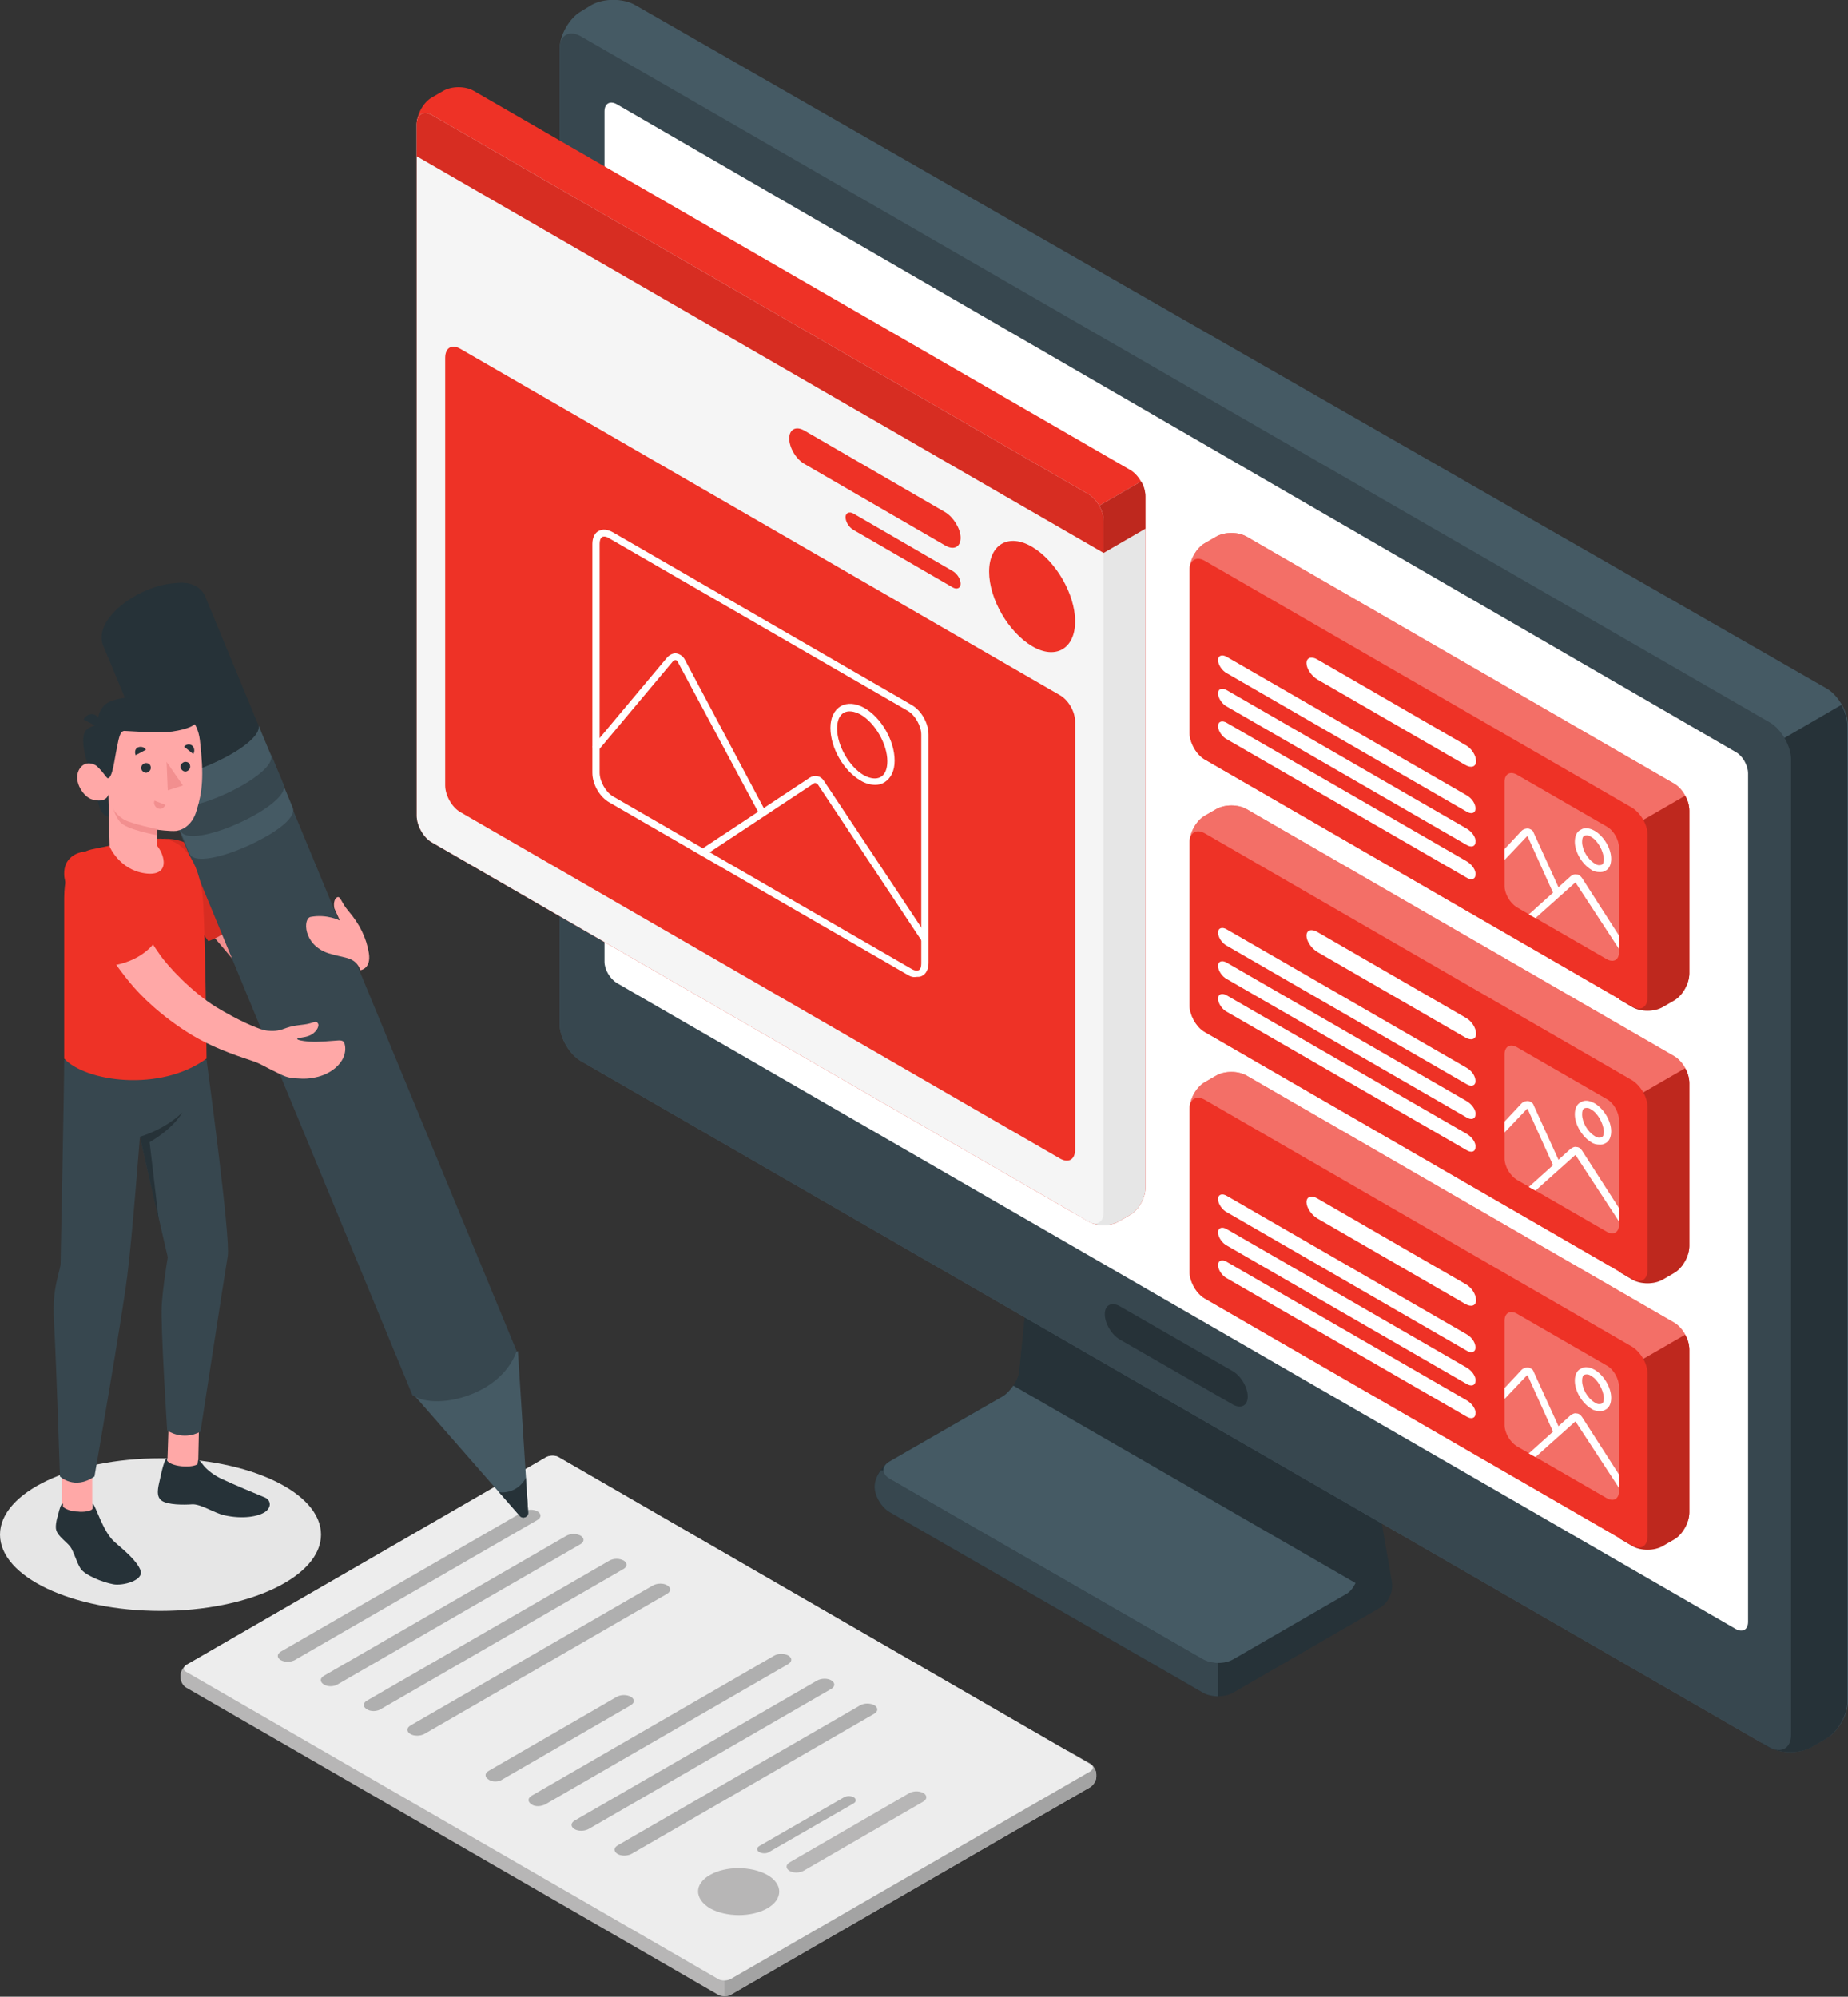 <?xml version="1.0" encoding="UTF-8"?> <!-- Generator: Adobe Illustrator 24.0.2, SVG Export Plug-In . SVG Version: 6.00 Build 0) --> <svg xmlns="http://www.w3.org/2000/svg" xmlns:xlink="http://www.w3.org/1999/xlink" x="0px" y="0px" viewBox="0 0 305.1 329.7" style="enable-background:new 0 0 305.1 329.7;" xml:space="preserve"><rect x="0" y="0" width="305.1" height="329.7" fill="#333333" stroke="none"/> <style type="text/css"> .st0{fill:#E6E6E6;} .st1{fill:#B7B6B6;} .st2{fill:#A3A3A3;} .st3{fill:#EDEDED;} .st4{fill:#AFAFAF;} .st5{fill:#263238;} .st6{fill:#37474F;} .st7{fill:#455A64;} .st8{fill:#FFFFFF;} .st9{fill:#EE3226;} .st10{opacity:0.4;fill:#EE3226;} .st11{opacity:0.3;fill:#FFFFFF;} .st12{opacity:0.2;} .st13{fill:#F5F5F5;} .st14{opacity:0.1;} .st15{fill:#F28F8F;} .st16{fill:#FFA8A7;} </style> <g id="Floor"> </g> <g id="Shadow"> </g> <g id="Cloud"> </g> <g id="Plants"> </g> <g id="Document"> </g> <g id="Device"> </g> <g id="Windows"> </g> <g id="Character"> <g> <ellipse id="XMLID_14504_" class="st0" cx="26.5" cy="253.4" rx="26.5" ry="12.6"></ellipse> <g id="XMLID_14182_"> <g id="XMLID_819_"> <path id="XMLID_818_" class="st1" d="M181,293l0,0.4c0,0.6-0.5,1.4-1,1.7l-59.4,34.3c-0.6,0.3-1.5,0.3-2,0l-87.8-50.7 c-0.6-0.3-1-1.1-1-1.7v-0.4c0-0.6,0.5-1.4,1-1.7l59.4-34.3c0.6-0.3,1.5-0.3,2,0l87.8,50.7C180.6,291.6,181,292.4,181,293z"></path> <path id="XMLID_822_" class="st2" d="M181,293v0.4c0,0.6-0.5,1.4-1,1.7l-59.4,34.3c-0.3,0.2-0.6,0.2-1,0.2v-7.8l56.7-32.7 l3.7,2.1C180.6,291.6,181,292.4,181,293z"></path> <path id="XMLID_815_" class="st3" d="M180,292.5l-59.4,34.3c-0.6,0.3-1.5,0.3-2,0l-87.8-50.7c-0.6-0.3-0.6-0.8,0-1.2l59.4-34.3 c0.6-0.3,1.5-0.3,2,0l87.8,50.7C180.6,291.6,180.6,292.1,180,292.5z"></path> </g> <g id="XMLID_823_"> <path id="XMLID_821_" class="st4" d="M104.3,306.1l40-23.1c0.7-0.4,0.7-1,0.1-1.4c-0.7-0.4-1.7-0.4-2.4,0l-40,23.1 c-0.7,0.4-0.7,1-0.1,1.4C102.5,306.5,103.6,306.5,104.3,306.1z"></path> <path id="XMLID_852_" class="st1" d="M132.7,308.9l19.7-11.4c0.7-0.4,0.7-1,0.1-1.4c-0.7-0.4-1.7-0.4-2.4,0l-19.7,11.4 c-0.7,0.4-0.7,1-0.1,1.4C130.9,309.3,132,309.3,132.7,308.9z"></path> <path id="XMLID_30_" class="st4" d="M127,305.8l13.9-8c0.5-0.3,0.5-0.7,0.1-1c-0.5-0.3-1.2-0.3-1.7,0l-13.9,8 c-0.5,0.3-0.5,0.7-0.1,1C125.8,306.1,126.6,306.1,127,305.8z"></path> <path id="XMLID_829_" class="st4" d="M97.2,302l40-23.1c0.7-0.4,0.7-1,0.1-1.4s-1.7-0.4-2.4,0l-40,23.1c-0.7,0.4-0.7,1-0.1,1.4 C95.4,302.4,96.5,302.4,97.2,302z"></path> <path id="XMLID_831_" class="st4" d="M90.1,297.9l40-23.1c0.7-0.4,0.7-1,0.1-1.4c-0.7-0.4-1.7-0.4-2.4,0l-40,23.1 c-0.7,0.4-0.7,1-0.1,1.4C88.3,298.4,89.4,298.3,90.1,297.9z"></path> <path id="XMLID_834_" class="st4" d="M83,293.8l21.1-12.2c0.7-0.4,0.7-1,0.1-1.4c-0.7-0.4-1.7-0.4-2.4,0l-21.1,12.2 c-0.7,0.4-0.7,1-0.1,1.4C81.2,294.3,82.3,294.3,83,293.8z"></path> <path id="XMLID_855_" class="st4" d="M62.9,282.2l40-23.1c0.7-0.4,0.7-1,0.1-1.4c-0.7-0.4-1.7-0.4-2.4,0l-40,23.1 c-0.7,0.4-0.7,1-0.1,1.4C61.2,282.7,62.3,282.6,62.9,282.2z"></path> <path id="XMLID_856_" class="st4" d="M55.8,278.1l40-23.1c0.7-0.4,0.7-1,0.1-1.4c-0.7-0.4-1.7-0.4-2.4,0l-40,23.1 c-0.7,0.4-0.7,1-0.1,1.4C54.1,278.6,55.2,278.5,55.8,278.1z"></path> <path id="XMLID_911_" class="st4" d="M70.1,286.3l40-23.1c0.7-0.4,0.7-1,0.1-1.4s-1.7-0.4-2.4,0l-40,23.1 c-0.7,0.4-0.7,1-0.1,1.4C68.3,286.7,69.4,286.7,70.1,286.3z"></path> <path id="XMLID_858_" class="st4" d="M48.7,274.1l40-23.1c0.7-0.4,0.7-1,0.1-1.4s-1.7-0.4-2.4,0l-40,23.1 c-0.7,0.4-0.7,1-0.1,1.4C47,274.5,48,274.5,48.7,274.1z"></path> </g> <path id="XMLID_820_" class="st1" d="M117.2,309.6c2.6-1.5,6.8-1.5,9.5,0c2.6,1.5,2.6,4,0,5.5c-2.6,1.5-6.8,1.5-9.5,0 C114.6,313.5,114.6,311.1,117.2,309.6z"></path> </g> <g id="XMLID_8318_"> <g id="XMLID_778_"> <path id="XMLID_106_" class="st5" d="M180,181.4l37.5,21.7c1.4,0.8,2.7,2.7,3,4.3l9.3,53.8c0.3,1.6-0.6,3.5-2,4.3l-24.2,14 c-1.4,0.8-3.6,0.8-5,0l-51.7-29.8c-1.4-0.8-2.5-2.7-2.5-4.2c0-1.5,1.1-3.4,2.5-4.2l18.6-10.7c1.4-0.8,2.7-2.8,2.8-4.3l4.1-40.6 c0.2-1.6,1.4-3.5,2.7-4.3C176.4,180.6,178.6,180.6,180,181.4z"></path> <path id="XMLID_117_" class="st6" d="M201.1,270l0,10.1c-0.9,0-1.8-0.2-2.5-0.6l-51.7-29.8c-1.4-0.8-2.5-2.7-2.5-4.2 c0-0.9,0.4-1.9,1-2.7h8.5L201.1,270z"></path> <path id="XMLID_110_" class="st5" d="M175.3,184.2l37.5,21.7c1.4,0.8,2.7,2.7,3,4.3l8.5,48.8c0.3,1.6-0.6,3.5-2,4.3L203.6,274 c-1.4,0.8-3.6,0.8-5,0l-51.7-29.8c-1.4-0.8-1.4-2.1,0-2.9l18.6-10.7c1.4-0.8,2.7-2.8,2.8-4.3l4.1-40.6 C172.6,184,173.9,183.4,175.3,184.2z"></path> <path id="XMLID_115_" class="st7" d="M146.9,241.3l18.6-10.7c0.7-0.4,1.3-1.1,1.8-1.8l56.5,32.6c-0.4,0.8-0.9,1.5-1.7,1.9 L203.6,274c-1.4,0.8-3.6,0.8-5,0l-51.7-29.8C145.5,243.4,145.5,242.1,146.9,241.3z"></path> </g> <g id="XMLID_8196_"> <path id="XMLID_67_" class="st7" d="M299.2,288.4l2.4-1.4c1.9-1.1,3.5-3.9,3.5-6.1l0-161.1c0-2.2-1.6-5-3.5-6.1L104.8,0.8 c-2-1.1-5.1-1.1-7.1,0l-1.8,1.1C94,3,92.4,5.8,92.4,8v161.1c0,2.2,1.6,5,3.5,6.1l196.2,113.3 C294.1,289.6,297.2,289.6,299.2,288.4z"></path> <path id="XMLID_785_" class="st5" d="M290.9,124l13.1-7.6c0.6,1.1,1,2.3,1,3.5l0,161.1c0,2.2-1.6,5-3.5,6.1l-2.4,1.4 c-1.9,1.1-5.1,1.1-7.1,0l-1.2-0.7L290.9,124z"></path> <path id="XMLID_63_" class="st6" d="M295.7,286.4V125.4c0-2.2-1.6-5-3.5-6.1L95.9,6c-1.9-1.1-3.5-0.2-3.5,2v161.1 c0,2.2,1.6,5,3.5,6.1l196.2,113.3C294.1,289.6,295.7,288.7,295.7,286.4z"></path> <path id="XMLID_69_" class="st5" d="M203.5,226.4l-18.6-10.7c-1.4-0.8-2.5-0.2-2.5,1.3s1.1,3.4,2.5,4.2l18.6,10.7 c1.4,0.8,2.5,0.2,2.5-1.3C206,229.1,204.9,227.2,203.5,226.4z"></path> <path id="XMLID_68_" class="st8" d="M286.6,124.2l-184.8-107c-1.1-0.6-2-0.1-2,1.2v140.4c0,1.3,0.9,2.8,2,3.5l184.8,106.7 c1.1,0.6,2,0.1,2-1.2V127.7C288.6,126.4,287.7,124.8,286.6,124.2z"></path> </g> </g> <g> <g id="XMLID_728_"> <g id="XMLID_723_"> <path id="XMLID_112_" class="st9" d="M274.5,166.2l1.9-1.1c1.4-0.8,2.5-2.8,2.5-4.4l0-26.9c0-1.6-1.1-3.6-2.5-4.4l-70.6-40.8 c-1.4-0.8-3.6-0.8-5,0l-1.9,1.1c-1.4,0.8-2.5,2.8-2.5,4.4l0,26.9c0,1.6,1.1,3.6,2.5,4.4l70.6,40.8 C270.9,167,273.1,167,274.5,166.2z"></path> <g> <path id="XMLID_107_" class="st10" d="M274.5,166.2l1.9-1.1c1.4-0.8,2.5-2.8,2.5-4.4l0-26.9c0-1.6-1.1-3.6-2.5-4.4l-70.6-40.8 c-1.4-0.8-3.6-0.8-5,0l-1.9,1.1c-1.4,0.8-2.5,2.8-2.5,4.4l0,26.9c0,1.6,1.1,3.6,2.5,4.4l70.6,40.8 C270.9,167,273.1,167,274.5,166.2z"></path> <path id="XMLID_4_" class="st11" d="M274.5,166.2l1.9-1.1c1.4-0.8,2.5-2.8,2.5-4.4l0-26.9c0-1.6-1.1-3.6-2.5-4.4l-70.6-40.8 c-1.4-0.8-3.6-0.8-5,0l-1.9,1.1c-1.4,0.8-2.5,2.8-2.5,4.4l0,26.9c0,1.6,1.1,3.6,2.5,4.4l70.6,40.8 C270.9,167,273.1,167,274.5,166.2z"></path> </g> <g> <path id="XMLID_125_" class="st9" d="M267.3,137.7l10.9-6.3c0.5,0.8,0.7,1.7,0.7,2.5l0,26.9c0,1.6-1.1,3.6-2.5,4.4l-1.9,1.1 c-1.4,0.8-3.6,0.8-5,0l-2.2-1.3L267.3,137.7z"></path> <path id="XMLID_5_" class="st12" d="M267.3,137.7l10.9-6.3c0.5,0.8,0.7,1.7,0.7,2.5l0,26.9c0,1.6-1.1,3.6-2.5,4.4l-1.9,1.1 c-1.4,0.8-3.6,0.8-5,0l-2.2-1.3L267.3,137.7z"></path> </g> <path id="XMLID_111_" class="st9" d="M272,137.8l0,26.9c0,1.6-1.1,2.3-2.5,1.5l-70.6-40.8c-1.4-0.8-2.5-2.8-2.5-4.4l0-26.9 c0-1.6,1.1-2.3,2.5-1.5l70.6,40.8C270.9,134.3,272,136.2,272,137.8z"></path> </g> <g id="XMLID_123_"> <path id="XMLID_118_" class="st8" d="M241.9,123l-24.4-14.1c-1-0.6-1.8-0.3-1.8,0.6c0,0.9,0.8,2.1,1.8,2.7l24.4,14.1 c1,0.6,1.8,0.3,1.8-0.6C243.7,124.7,242.9,123.5,241.9,123z"></path> <path id="XMLID_119_" class="st8" d="M242.1,131.3l-39.5-22.8c-0.8-0.5-1.5-0.3-1.5,0.5s0.7,1.8,1.5,2.2l39.5,22.8 c0.8,0.5,1.5,0.3,1.5-0.5S243,131.8,242.1,131.3z"></path> <path id="XMLID_126_" class="st8" d="M242.1,136.8L202.6,114c-0.8-0.5-1.5-0.3-1.5,0.5s0.7,1.8,1.5,2.2l39.5,22.8 c0.8,0.5,1.5,0.3,1.5-0.5C243.7,138.3,243,137.3,242.1,136.8z"></path> <path id="XMLID_129_" class="st8" d="M242.1,142.2l-39.5-22.8c-0.8-0.5-1.5-0.3-1.5,0.5c0,0.8,0.7,1.8,1.5,2.2l39.5,22.8 c0.8,0.5,1.5,0.3,1.5-0.5C243.7,143.7,243,142.7,242.1,142.2z"></path> </g> <g id="XMLID_114_"> <path id="XMLID_109_" class="st9" d="M265.3,136.5l-14.9-8.6c-1.1-0.6-2-0.1-2,1.2l0,17.2c0,1.3,0.9,2.8,2,3.5l14.9,8.6 c1.1,0.6,2,0.1,2-1.2l0-17.2C267.3,138.7,266.4,137.1,265.3,136.5z"></path> <path id="XMLID_6_" class="st11" d="M265.3,136.5l-14.9-8.6c-1.1-0.6-2-0.1-2,1.2l0,17.2c0,1.3,0.9,2.8,2,3.5l14.9,8.6 c1.1,0.6,2,0.1,2-1.2l0-17.2C267.3,138.7,266.4,137.1,265.3,136.5z"></path> <g id="XMLID_113_"> <path id="XMLID_116_" class="st8" d="M262.7,143.6c-1.5-0.9-2.7-2.9-2.7-4.6c0-0.9,0.3-1.7,1-2c0.6-0.4,1.4-0.3,2.3,0.2l0,0 c1.5,0.9,2.7,2.9,2.7,4.6c0,0.9-0.3,1.7-1,2c-0.3,0.2-0.6,0.2-0.9,0.2C263.6,144,263.1,143.9,262.7,143.6z M262.7,138.2 c-0.4-0.3-0.8-0.3-1.1-0.2c-0.3,0.1-0.4,0.5-0.4,1c0,1.3,0.9,2.9,2.1,3.6c0.4,0.3,0.8,0.3,1.1,0.2c0.3-0.1,0.4-0.5,0.4-1 C264.7,140.5,263.8,138.8,262.7,138.2L262.7,138.2z"></path> </g> <path id="XMLID_120_" class="st8" d="M248.4,140.2l2.8-3c0.3-0.3,0.7-0.4,1.1-0.4c0.4,0.1,0.8,0.3,0.9,0.7l4.1,9l2-1.8 c0.3-0.2,0.6-0.4,1-0.3c0.4,0,0.7,0.3,0.9,0.6l6.1,9.5v2.2l-7.2-11l-6.6,5.9l-1.1-0.6l4-3.6l-4.2-9.3l-0.1,0l-3.7,3.9V140.2z"></path> </g> </g> <g id="XMLID_7_"> <g id="XMLID_21_"> <path id="XMLID_27_" class="st9" d="M274.5,211.2l1.9-1.1c1.4-0.8,2.5-2.8,2.5-4.4l0-26.9c0-1.6-1.1-3.6-2.5-4.4l-70.6-40.8 c-1.4-0.8-3.6-0.8-5,0l-1.9,1.1c-1.4,0.8-2.5,2.8-2.5,4.4l0,26.9c0,1.6,1.1,3.6,2.5,4.4l70.6,40.8 C270.9,212,273.1,212,274.5,211.2z"></path> <g> <path id="XMLID_26_" class="st10" d="M274.5,211.2l1.9-1.1c1.4-0.8,2.5-2.8,2.5-4.4l0-26.9c0-1.6-1.1-3.6-2.5-4.4l-70.6-40.8 c-1.4-0.8-3.6-0.8-5,0l-1.9,1.1c-1.4,0.8-2.5,2.8-2.5,4.4l0,26.9c0,1.6,1.1,3.6,2.5,4.4l70.6,40.8 C270.9,212,273.1,212,274.5,211.2z"></path> <path id="XMLID_25_" class="st11" d="M274.5,211.2l1.9-1.1c1.4-0.8,2.5-2.8,2.5-4.4l0-26.9c0-1.6-1.1-3.6-2.5-4.4l-70.6-40.8 c-1.4-0.8-3.6-0.8-5,0l-1.9,1.1c-1.4,0.8-2.5,2.8-2.5,4.4l0,26.9c0,1.6,1.1,3.6,2.5,4.4l70.6,40.8 C270.9,212,273.1,212,274.5,211.2z"></path> </g> <g> <path id="XMLID_24_" class="st9" d="M267.3,182.7l10.9-6.3c0.5,0.8,0.7,1.7,0.7,2.5l0,26.9c0,1.6-1.1,3.6-2.5,4.4l-1.9,1.1 c-1.4,0.8-3.6,0.8-5,0l-2.2-1.3L267.3,182.7z"></path> <path id="XMLID_23_" class="st12" d="M267.3,182.7l10.9-6.3c0.5,0.8,0.7,1.7,0.7,2.5l0,26.9c0,1.6-1.1,3.6-2.5,4.4l-1.9,1.1 c-1.4,0.8-3.6,0.8-5,0l-2.2-1.3L267.3,182.7z"></path> </g> <path id="XMLID_22_" class="st9" d="M272,182.8l0,26.9c0,1.6-1.1,2.3-2.5,1.5l-70.6-40.8c-1.4-0.8-2.5-2.8-2.5-4.4l0-26.9 c0-1.6,1.1-2.3,2.5-1.5l70.6,40.8C270.9,179.3,272,181.2,272,182.8z"></path> </g> <g id="XMLID_16_"> <path id="XMLID_20_" class="st8" d="M241.9,168l-24.4-14.1c-1-0.6-1.8-0.3-1.8,0.6c0,0.9,0.8,2.1,1.8,2.7l24.4,14.1 c1,0.6,1.8,0.3,1.8-0.6C243.7,169.7,242.9,168.5,241.9,168z"></path> <path id="XMLID_19_" class="st8" d="M242.1,176.3l-39.5-22.8c-0.8-0.5-1.5-0.3-1.5,0.5c0,0.8,0.7,1.8,1.5,2.2l39.5,22.8 c0.8,0.5,1.5,0.3,1.5-0.5S243,176.8,242.1,176.3z"></path> <path id="XMLID_18_" class="st8" d="M242.1,181.8L202.6,159c-0.8-0.5-1.5-0.3-1.5,0.5s0.7,1.8,1.5,2.2l39.5,22.8 c0.8,0.5,1.5,0.3,1.5-0.5C243.7,183.3,243,182.3,242.1,181.8z"></path> <path id="XMLID_17_" class="st8" d="M242.1,187.2l-39.5-22.8c-0.8-0.5-1.5-0.3-1.5,0.5s0.7,1.8,1.5,2.2l39.5,22.8 c0.8,0.5,1.5,0.3,1.5-0.5C243.7,188.7,243,187.7,242.1,187.2z"></path> </g> <g id="XMLID_8_"> <path id="XMLID_15_" class="st9" d="M265.3,181.5l-14.9-8.6c-1.1-0.6-2-0.1-2,1.2l0,17.2c0,1.3,0.9,2.8,2,3.5l14.9,8.6 c1.1,0.6,2,0.1,2-1.2l0-17.2C267.3,183.7,266.4,182.1,265.3,181.5z"></path> <path id="XMLID_14_" class="st11" d="M265.3,181.5l-14.9-8.6c-1.1-0.6-2-0.1-2,1.2l0,17.2c0,1.3,0.9,2.8,2,3.5l14.9,8.6 c1.1,0.6,2,0.1,2-1.2l0-17.2C267.3,183.7,266.4,182.1,265.3,181.5z"></path> <g id="XMLID_10_"> <path id="XMLID_11_" class="st8" d="M262.7,188.6c-1.5-0.9-2.7-2.9-2.7-4.6c0-0.9,0.3-1.7,1-2c0.6-0.4,1.4-0.3,2.3,0.2l0,0 c1.5,0.9,2.7,2.9,2.7,4.6c0,0.9-0.3,1.7-1,2c-0.3,0.2-0.6,0.2-0.9,0.2C263.6,189,263.1,188.9,262.7,188.6z M262.7,183.2 c-0.4-0.3-0.8-0.3-1.1-0.2c-0.3,0.1-0.4,0.5-0.4,1c0,1.3,0.9,2.9,2.1,3.6c0.4,0.3,0.8,0.3,1.1,0.2c0.3-0.1,0.4-0.5,0.4-1 C264.7,185.5,263.8,183.8,262.7,183.2L262.7,183.2z"></path> </g> <path id="XMLID_9_" class="st8" d="M248.4,185.2l2.8-3c0.3-0.3,0.7-0.4,1.1-0.4c0.4,0.1,0.8,0.3,0.9,0.7l4.1,9l2-1.8 c0.3-0.2,0.6-0.4,1-0.3c0.4,0,0.7,0.3,0.9,0.6l6.1,9.5v2.2l-7.2-11l-6.6,5.9l-1.1-0.6l4-3.6l-4.2-9.3l-0.1,0l-3.7,3.9V185.2z"></path> </g> </g> <g id="XMLID_28_"> <g id="XMLID_43_"> <path id="XMLID_49_" class="st9" d="M274.5,255.2l1.9-1.1c1.4-0.8,2.5-2.8,2.5-4.4l0-26.9c0-1.6-1.1-3.6-2.5-4.4l-70.6-40.8 c-1.4-0.8-3.6-0.8-5,0l-1.9,1.1c-1.4,0.8-2.5,2.8-2.5,4.4l0,26.9c0,1.6,1.1,3.6,2.5,4.4l70.6,40.8 C270.9,256,273.1,256,274.5,255.2z"></path> <g> <path id="XMLID_48_" class="st10" d="M274.5,255.2l1.9-1.1c1.4-0.8,2.5-2.8,2.5-4.4l0-26.9c0-1.6-1.1-3.6-2.5-4.4l-70.6-40.8 c-1.4-0.8-3.6-0.8-5,0l-1.9,1.1c-1.4,0.8-2.5,2.8-2.5,4.4l0,26.9c0,1.6,1.1,3.6,2.5,4.4l70.6,40.8 C270.9,256,273.1,256,274.5,255.2z"></path> <path id="XMLID_47_" class="st11" d="M274.5,255.2l1.9-1.1c1.4-0.8,2.5-2.8,2.5-4.4l0-26.9c0-1.6-1.1-3.6-2.5-4.4l-70.6-40.8 c-1.4-0.8-3.6-0.8-5,0l-1.9,1.1c-1.4,0.8-2.5,2.8-2.5,4.4l0,26.9c0,1.6,1.1,3.6,2.5,4.4l70.6,40.8 C270.9,256,273.1,256,274.5,255.2z"></path> </g> <g> <path id="XMLID_46_" class="st9" d="M267.3,226.7l10.9-6.3c0.5,0.8,0.7,1.7,0.7,2.5l0,26.9c0,1.6-1.1,3.6-2.5,4.4l-1.9,1.1 c-1.4,0.8-3.6,0.8-5,0l-2.2-1.3L267.3,226.7z"></path> <path id="XMLID_45_" class="st12" d="M267.3,226.7l10.9-6.3c0.5,0.8,0.7,1.7,0.7,2.5l0,26.9c0,1.6-1.1,3.6-2.5,4.4l-1.9,1.1 c-1.4,0.8-3.6,0.8-5,0l-2.2-1.3L267.3,226.7z"></path> </g> <path id="XMLID_44_" class="st9" d="M272,226.8l0,26.9c0,1.6-1.1,2.3-2.5,1.5l-70.6-40.8c-1.4-0.8-2.5-2.8-2.5-4.4l0-26.9 c0-1.6,1.1-2.3,2.5-1.5l70.6,40.8C270.9,223.3,272,225.2,272,226.8z"></path> </g> <g id="XMLID_38_"> <path id="XMLID_42_" class="st8" d="M241.9,212l-24.4-14.1c-1-0.6-1.8-0.3-1.8,0.6c0,0.9,0.8,2.1,1.8,2.7l24.4,14.1 c1,0.6,1.8,0.3,1.8-0.6C243.7,213.7,242.9,212.5,241.9,212z"></path> <path id="XMLID_41_" class="st8" d="M242.1,220.3l-39.5-22.8c-0.8-0.5-1.5-0.3-1.5,0.5c0,0.8,0.7,1.8,1.5,2.2l39.5,22.8 c0.8,0.5,1.5,0.3,1.5-0.5S243,220.8,242.1,220.3z"></path> <path id="XMLID_40_" class="st8" d="M242.1,225.8L202.6,203c-0.8-0.5-1.5-0.3-1.5,0.5s0.7,1.8,1.5,2.2l39.5,22.8 c0.8,0.5,1.5,0.3,1.5-0.5C243.7,227.3,243,226.3,242.1,225.8z"></path> <path id="XMLID_39_" class="st8" d="M242.1,231.2l-39.5-22.8c-0.8-0.5-1.5-0.3-1.5,0.5s0.7,1.8,1.5,2.2l39.5,22.8 c0.8,0.5,1.5,0.3,1.5-0.5C243.7,232.7,243,231.7,242.1,231.2z"></path> </g> <g id="XMLID_29_"> <path id="XMLID_37_" class="st9" d="M265.3,225.5l-14.9-8.6c-1.1-0.6-2-0.1-2,1.2l0,17.2c0,1.3,0.9,2.8,2,3.5l14.9,8.6 c1.1,0.6,2,0.1,2-1.2l0-17.2C267.3,227.7,266.4,226.1,265.3,225.5z"></path> <path id="XMLID_36_" class="st11" d="M265.3,225.5l-14.9-8.6c-1.1-0.6-2-0.1-2,1.2l0,17.2c0,1.3,0.9,2.8,2,3.5l14.9,8.6 c1.1,0.6,2,0.1,2-1.2l0-17.2C267.3,227.7,266.4,226.1,265.3,225.5z"></path> <g id="XMLID_32_"> <path id="XMLID_33_" class="st8" d="M262.7,232.6c-1.5-0.9-2.7-2.9-2.7-4.6c0-0.9,0.3-1.7,1-2c0.6-0.4,1.4-0.3,2.3,0.2l0,0 c1.5,0.9,2.7,2.9,2.7,4.6c0,0.9-0.3,1.7-1,2c-0.3,0.2-0.6,0.2-0.9,0.2C263.6,233,263.1,232.9,262.7,232.6z M262.7,227.2 c-0.4-0.3-0.8-0.3-1.1-0.2c-0.3,0.1-0.4,0.5-0.4,1c0,1.3,0.9,2.9,2.1,3.6c0.4,0.3,0.8,0.3,1.1,0.2c0.3-0.1,0.4-0.5,0.4-1 C264.7,229.5,263.8,227.8,262.7,227.2L262.7,227.2z"></path> </g> <path id="XMLID_31_" class="st8" d="M248.4,229.2l2.8-3c0.3-0.3,0.7-0.4,1.1-0.4c0.4,0.1,0.8,0.3,0.9,0.7l4.1,9l2-1.8 c0.3-0.2,0.6-0.4,1-0.3c0.4,0,0.7,0.3,0.9,0.6l6.1,9.5v2.2l-7.2-11l-6.6,5.9l-1.1-0.6l4-3.6l-4.2-9.3l-0.1,0l-3.7,3.9V229.2z"></path> </g> </g> </g> <g id="XMLID_10314_"> <g id="XMLID_780_"> <path id="XMLID_784_" class="st9" d="M184.7,201.7l1.9-1.1c1.4-0.8,2.5-2.8,2.5-4.4l0-114.2c0-1.6-1.1-3.6-2.5-4.4L78.2,15 c-1.4-0.8-3.6-0.8-5,0l-1.9,1.1c-1.4,0.8-2.5,2.8-2.5,4.4l0,114.2c0,1.6,1.1,3.6,2.5,4.4l108.4,62.6 C181.1,202.5,183.3,202.5,184.7,201.7z"></path> <path id="XMLID_782_" class="st0" d="M177.5,85.8l10.9-6.3c0.5,0.8,0.7,1.7,0.7,2.5l0,114.2c0,1.6-1.1,3.6-2.5,4.4l-1.9,1.1 c-1.4,0.8-3.6,0.8-5,0l-2.2-1.3L177.5,85.8z"></path> <g> <g> <path id="XMLID_770_" class="st9" d="M177.5,85.8l10.9-6.3c0.5,0.8,0.7,1.7,0.7,2.5v5.3l-6.9,4L177.5,85.8z"></path> </g> <g class="st12"> <path id="XMLID_51_" d="M177.5,85.8l10.9-6.3c0.5,0.8,0.7,1.7,0.7,2.5v5.3l-6.9,4L177.5,85.8z"></path> </g> </g> <path id="XMLID_781_" class="st13" d="M182.2,86l0,114.2c0,1.6-1.1,2.3-2.5,1.5L71.3,139.1c-1.4-0.8-2.5-2.8-2.5-4.4l0-114.2 c0-1.6,1.1-2.3,2.5-1.5l108.4,62.6C181.1,82.4,182.2,84.4,182.2,86z"></path> </g> <g id="XMLID_777_"> <path id="XMLID_729_" class="st9" d="M170.4,90.3c-3.9-2.3-7.1-0.4-7.1,4.1s3.2,10,7.1,12.3c3.9,2.3,7.1,0.4,7.1-4.1 C177.5,98.1,174.3,92.6,170.4,90.3z"></path> <path id="XMLID_767_" class="st9" d="M156.1,84.6l-23.3-13.5c-1.4-0.8-2.5-0.2-2.5,1.3c0,1.5,1.1,3.4,2.5,4.2l23.3,13.5 c1.4,0.8,2.5,0.2,2.5-1.3C158.6,87.3,157.4,85.4,156.1,84.6z"></path> <path id="XMLID_768_" class="st9" d="M157.3,94.3l-16.4-9.5c-0.7-0.4-1.3-0.1-1.3,0.6c0,0.8,0.6,1.7,1.3,2.1l16.4,9.5 c0.7,0.4,1.3,0.1,1.3-0.6C158.6,95.6,158,94.7,157.3,94.3z"></path> </g> <path id="XMLID_771_" class="st9" d="M175,114.8L76,57.6c-1.4-0.8-2.5-0.2-2.5,1.5v70.6c0,1.6,1.1,3.6,2.5,4.4l99,57.2 c1.4,0.8,2.5,0.2,2.5-1.5l0-70.6C177.5,117.5,176.4,115.6,175,114.8z"></path> <g id="XMLID_776_"> <g id="XMLID_772_"> <path id="XMLID_14217_" class="st8" d="M149.9,161l-49.3-28.5c-1.6-0.9-2.8-3-2.8-4.9V89.8c0-1,0.4-1.8,1-2.1 c0.7-0.4,1.5-0.3,2.4,0.2l49.3,28.5c1.6,0.9,2.8,3,2.8,4.9V159c0,1-0.4,1.8-1,2.1c-0.3,0.2-0.6,0.2-0.9,0.2 C150.8,161.4,150.4,161.3,149.9,161z M99.4,88.7c-0.3,0.2-0.4,0.6-0.4,1.1v37.8c0,1.4,1,3.2,2.2,3.9l49.3,28.5 c0.5,0.3,0.9,0.3,1.2,0.2c0.3-0.2,0.4-0.6,0.4-1.1v-37.8c0-1.4-1-3.2-2.2-3.9l-49.3-28.5c-0.3-0.2-0.6-0.3-0.8-0.3 C99.6,88.6,99.5,88.6,99.4,88.7z"></path> </g> <g id="XMLID_773_"> <path id="XMLID_14214_" class="st8" d="M142.1,128.9c-2.8-1.6-5-5.4-5-8.7c0-1.7,0.6-2.9,1.7-3.6c1.1-0.6,2.5-0.5,3.9,0.3l0,0 c2.8,1.6,5,5.4,5,8.7c0,1.7-0.6,2.9-1.7,3.6c-0.5,0.3-1,0.4-1.5,0.4C143.8,129.6,142.9,129.4,142.1,128.9z M142.1,118 c-1.1-0.6-2.1-0.7-2.8-0.3c-0.7,0.4-1.1,1.3-1.1,2.6c0,2.8,2,6.3,4.4,7.7c1.1,0.6,2.1,0.7,2.8,0.3c0.7-0.4,1.1-1.3,1.1-2.6 C146.5,122.9,144.5,119.4,142.1,118L142.1,118z"></path> </g> <g id="XMLID_774_"> <path id="XMLID_14213_" class="st8" d="M152.2,155.4l1-0.6L136,128.9c-0.5-0.8-1.5-1-2.3-0.5l-18,11.9l0.6,1l18-11.9 c0.2-0.2,0.5-0.1,0.7,0.1L152.2,155.4z"></path> </g> <g id="XMLID_775_"> <path id="XMLID_14199_" class="st8" d="M125.4,134.5l1-0.5L113,108.8c-0.3-0.5-0.8-0.8-1.3-0.9c-0.5-0.1-1.1,0.2-1.5,0.6 l-12.4,14.8l0.9,0.7l12.4-14.8c0.1-0.1,0.3-0.2,0.4-0.2c0.2,0,0.3,0.1,0.4,0.3L125.4,134.5z"></path> </g> </g> <g> <path id="XMLID_769_" class="st9" d="M68.8,20.5c0-1.6,1.1-2.3,2.5-1.5l108.4,62.6c1.4,0.8,2.5,2.8,2.5,4.4v5.3L68.8,25.8V20.5z "></path> <path id="XMLID_50_" class="st14" d="M68.8,20.5c0-1.6,1.1-2.3,2.5-1.5l108.4,62.6c1.4,0.8,2.5,2.8,2.5,4.4v5.3L68.8,25.8V20.5z "></path> </g> </g> <g> <g id="XMLID_845_"> <path id="XMLID_14508_" class="st15" d="M35.2,143.5c2.9,3.5,8.3,10.2,11,13.6c1.4,1.8,2.3,4,2.2,6.4c0,1.7-0.5,3.1-2.2,2.4 c-1.2-0.5-2-1.2-3.7-2.9c-1.6-1.6-7.2-8.3-7.2-8.3s-4.3-11.4-6.7-12.1c-2.4-0.7-4-0.5-4-0.5C27.4,141.1,31.5,139.1,35.2,143.5z"></path> <g> <path id="XMLID_14506_" class="st9" d="M23.2,139.8c2.9-2.2,7.9-1.6,10.6,1.7c2,2.4,6.8,8.4,6.8,8.4s-1.4,3.8-6.2,5.5 L23.2,139.8z"></path> <path id="XMLID_52_" class="st14" d="M23.2,139.8c2.9-2.2,7.9-1.6,10.6,1.7c2,2.4,6.8,8.4,6.8,8.4s-1.4,3.8-6.2,5.5L23.2,139.8 z"></path> </g> </g> <g id="XMLID_812_"> <g id="XMLID_835_"> <g id="XMLID_836_"> <path id="XMLID_910_" class="st7" d="M68.3,230.3l17.5,20c0.5,0.6,1.5,0.2,1.4-0.6l-1.7-26.6L68.3,230.3z"></path> <path id="XMLID_857_" class="st5" d="M87.2,249.7c0.1,0.8-0.9,1.2-1.4,0.6l-3.4-3.9l0,0c1.7,0.2,3.3-0.6,4.2-2l0.2-0.4 L87.2,249.7z"></path> <path id="XMLID_854_" class="st6" d="M42.6,119.6l0.9,2.3l1.1,2.7l40.7,98.5c-1,2.8-3.2,5-5.9,6.4c-4,2.1-8.8,2.5-11.3,0.9 l-40.4-97.8l-2.2-5.2C27.3,130.6,44.2,122.9,42.6,119.6z"></path> <path id="XMLID_850_" class="st7" d="M46.2,128.2l2.1,5.1c0.7,1.5-2.1,3.7-5.6,5.5c-4.6,2.4-10.5,4.1-11.4,2.2l-1.5-3.7 l-0.6-1.3c0.9,1.9,6.8,0.2,11.4-2.2c3.3-1.7,6-3.9,5.6-5.3l0,0C46.3,128.3,46.3,128.2,46.2,128.2z"></path> <path id="XMLID_847_" class="st6" d="M46.8,129.5c1.5,3.4-15.4,11.1-17,7.7l-2.1-5.1c1.5,3.4,18.5-4.3,17-7.7L46.8,129.5z"></path> <path id="XMLID_844_" class="st7" d="M42.6,119.6l2.1,5c1.5,3.3-14.8,10.9-16.9,8c0,0-0.1-0.1-0.1-0.2l-2.1-5.1 C27.3,130.6,44.2,122.9,42.6,119.6z"></path> <path id="XMLID_840_" class="st5" d="M33.8,98.3l8.8,21.3c0.7,1.4-2,3.7-5.5,5.5c-4.6,2.4-10.5,4.2-11.4,2.3c0,0,0,0,0,0 l-8.5-20.4c-2.4-4.6,5.8-10.4,11.7-10.7C31.1,96,32.9,96.6,33.8,98.3z"></path> </g> </g> </g> <circle id="XMLID_14633_" class="st5" cx="27.3" cy="122.5" r="7.1"></circle> <g id="XMLID_14450_"> <g id="XMLID_14453_"> <g id="XMLID_14455_"> <rect id="XMLID_14502_" x="10.3" y="242.9" transform="matrix(-1 -4.498147e-11 4.498147e-11 -1 25.525 494.412)" class="st16" width="5" height="8.6"></rect> <polygon id="XMLID_14500_" class="st16" points="27.6,242.5 32.7,242.6 32.9,233.5 27.9,233.4 "></polygon> <path id="XMLID_14498_" class="st6" d="M10.6,174.9c0,4.8-0.6,33.8-0.6,33.8c-0.1,1.4-1.4,3.9-1.1,9.2c0.4,7.2,1,25.9,1,25.9 s2.4,2.3,5.7,0c0,0,4.5-25.9,5.4-33c0.8-6.2,2.1-23.1,2.1-23.1l4.6,19.9c0,0-0.8,4.7-1,8c-0.2,3.3,0.9,20.6,0.9,20.6 s2.5,1.8,5.5,0.2c0,0,4-26.1,4.5-29c0.5-3-3.5-32.4-3.5-32.4H10.6z"></path> <path id="XMLID_14496_" class="st9" d="M15.4,140.2c-2.2,0.4-3.9,2-4.4,4.2c-0.2,1.1-0.4,2.4-0.4,3.8v9.8v16.8 c3.5,3.8,15.8,5.6,23.5,0c0,0-0.2-23.5-0.7-27.4c-1-6.7-4.2-9.1-7.4-8.9l-7.7,1.1L15.4,140.2z"></path> <g id="XMLID_14463_"> <g id="XMLID_14480_"> <path id="XMLID_14493_" class="st5" d="M15,127.5c0,0,1.2,5.4,1.6,6.3c0.5,0.9,1.4,1.1,1.4,1.1l-0.1-3.8L15,127.5z"></path> <path id="XMLID_14491_" class="st5" d="M16.4,119.8c0,0-1.2-0.2-2.2,0.8c-0.9,1-0.4,4,0.8,7l2.2,0.2L16.4,119.8z"></path> <path id="XMLID_14489_" class="st16" d="M17.8,127.8c-0.4,0.3-1.1-0.6-1.6-1.1c-0.5-0.6-2.3-1.3-3.2,0.5 c-0.9,1.9,0.8,4.4,2.2,4.8c2.4,0.7,2.7-0.8,2.7-0.8l0.2,8.6c0,0,1.6,3.8,5.8,4.4c4.2,0.6,3.4-2.9,2-4.6l0-2.6 c0,0,2.2,0.3,3.2,0.2c1.8-0.3,2.9-1.7,3.4-3.5c0.9-3,1.2-5.5,0.5-11.5c-0.8-6.6-8.4-6.6-12.5-4 C16.3,120.6,17.8,127.8,17.8,127.8z"></path> <path id="XMLID_14486_" class="st5" d="M17.8,128.5c-0.2,0-1.1-1.4-1.6-1.9c-0.8-0.7,0.2-6.9,0.2-6.9s-0.7-1.5,0.7-3.1 c1-1.1,2.8-1.3,5.7-1.7c1.5-0.2,3.9-0.7,5.4-1c1.8-0.3,3.4-0.7,4.7,0.4c1,0.9,1.4,2.4,0.9,3.7c-0.1,0.3-0.3,0.5-0.5,0.8 c-0.4,0.4-0.8,0.7-1.3,0.9c0,0-0.8,0.7-3.6,1.1c-2.8,0.3-7.1-0.1-7.7-0.1c-0.8-0.1-1,0.7-1.4,2.8 C18.9,125.3,18.6,128.5,17.8,128.5z"></path> <path id="XMLID_14484_" class="st5" d="M16.4,120.2l-2.6-1.4c0.4-0.8,1.3-1.1,2-0.7C16.5,118.6,16.8,119.5,16.4,120.2z"></path> <path id="XMLID_14482_" class="st15" d="M25.9,136.9c0,0-3.9-0.8-5.3-1.5c-0.9-0.5-1.7-1.3-1.9-1.9c0,0,0.3,1.2,1.1,2.2 c1,1.3,6.1,2.2,6.1,2.2L25.9,136.9z"></path> </g> <g id="XMLID_14465_"> <path id="XMLID_14479_" class="st5" d="M24.9,126.8c0,0.4-0.4,0.8-0.8,0.8c-0.4,0-0.8-0.4-0.8-0.8c0-0.4,0.4-0.8,0.8-0.8 C24.6,126,24.9,126.3,24.9,126.8z"></path> <path id="XMLID_14477_" class="st5" d="M24.1,123.8l-1.7,0.9c-0.2-0.5-0.1-1.1,0.4-1.3C23.3,123.2,23.9,123.4,24.1,123.8z"></path> <path id="XMLID_14475_" class="st15" d="M25.5,132.2l1.8,0.7c-0.2,0.5-0.7,0.8-1.2,0.6C25.6,133.3,25.3,132.7,25.5,132.2z"></path> <path id="XMLID_14472_" class="st5" d="M31.9,124.5l-1.5-1.2c0.3-0.4,0.9-0.5,1.3-0.2C32.1,123.4,32.2,124.1,31.9,124.5z"></path> <path id="XMLID_14470_" class="st5" d="M31.4,126.6c0,0.4-0.4,0.8-0.8,0.8c-0.4,0-0.8-0.4-0.8-0.8c0-0.4,0.4-0.8,0.8-0.8 C31.1,125.8,31.4,126.1,31.4,126.6z"></path> <polygon id="XMLID_14468_" class="st15" points="27.5,125.8 27.7,130.5 30.2,129.7 "></polygon> </g> </g> <path id="XMLID_14461_" class="st5" d="M15.3,249v-0.7c0.5,0.2,1.6,4.5,3.6,6.3c1.6,1.4,3.7,3.1,4.3,4.7 c0.6,1.7-3,2.6-4.5,2.3c-1.7-0.3-4.7-1.5-5.4-2.6c-0.7-1.1-1.1-2.8-1.7-3.6c-0.6-0.8-2-1.7-2.3-2.7c-0.2-0.5,0-1.7,0.3-2.6 c0.2-0.9,0.5-1.9,0.8-1.8c0,0.1,0,0.5,0,0.5c0.4,0.4,1.4,0.8,2.5,0.8C13.5,249.7,15.3,249.6,15.3,249z"></path> <path id="XMLID_14457_" class="st5" d="M32.7,241.1c0.3,0,0.5,0.4,1,1c0.7,0.8,1.8,1.6,2.9,2.1c1.9,0.9,5.5,2.4,7.2,3.1 c1,0.5,1,1.7-0.1,2.4c-1.1,0.7-3.6,1.2-6.7,0.5c-1.7-0.4-3.9-1.9-5.3-1.8c-1.4,0.1-4,0.1-5-0.6c-1-0.7-0.6-2.2-0.3-3.5 c0.3-1.4,0.8-3.6,1.2-3.5l0,0.4c0.6,0.9,3.7,1.3,5,0.6L32.7,241.1z"></path> </g> </g> </g> <path id="XMLID_14441_" class="st5" d="M23.1,187.7c0,0,4-1.1,7-4c0,0-1.3,2.5-5.4,4.9l1.5,12.8L23.1,187.7z"></path> <g id="XMLID_813_"> <path id="XMLID_816_" class="st16" d="M51.1,169c-1.1,0.3-2.2,0.2-3.7,0.7c-1.3,0.5-1.9,0.6-3.2,0.5c-1.4-0.1-5.2-1.9-8.5-3.9 c-3.9-2.4-8-6.7-9.4-8.8c-3-4.2-6.3-10.9-7.9-13.5c-1.6-2.6-3.1-2.8-4.9-2.8c-2.1,0.1-3.4,2-1.6,5.9c1.8,3.9,5.8,10.6,9.5,15.1 c1.8,2.2,5.1,5.5,10.1,8.6c3.5,2.1,6.6,3.2,10.5,4.5c1.1,0.4,1.8,0.9,3.7,1.8c0.8,0.4,1.6,0.8,2.5,0.9c1.1,0.1,2.2,0.2,3.3,0 c1.4-0.2,2.7-0.7,3.8-1.6c0.6-0.5,1.1-1.1,1.4-1.8c0.3-0.7,0.4-1.5,0.2-2.2c0-0.1-0.1-0.3-0.2-0.4c-0.2-0.2-0.5-0.2-0.8-0.2 c-1.6,0.1-3.2,0.3-4.8,0.2c-1.3-0.1-2.2-0.3-2-0.5c0.2-0.2,1-0.1,2-0.5c1-0.4,1.7-1.5,1.4-2C52.2,168.6,52.2,168.7,51.1,169z"></path> </g> <path id="XMLID_848_" class="st9" d="M14.2,140.6c-1.6,0.1-3.7,1.1-3.6,3.8c0,2.7,4.2,10.6,7.4,15.1c0,0,5-0.3,7.7-4.1 c0,0-4.7-7.5-6-9.9C18.6,143.4,16.5,140.5,14.2,140.6z"></path> <path id="XMLID_817_" class="st16" d="M56.1,152c0,0-2.1-1.1-4.8-0.6c-1.3,0.2-1.3,4.6,2.9,6c2.8,0.9,4.4,0.5,5.3,2.8 c0,0,1.8-0.2,1.4-2.8c-0.4-2.5-1.5-4.8-3.4-7c-1.2-1.4-1.3-2.6-1.9-2.2c-0.7,0.5-0.4,1.8-0.4,1.8L56.1,152z"></path> </g> </g> </g> </svg> 